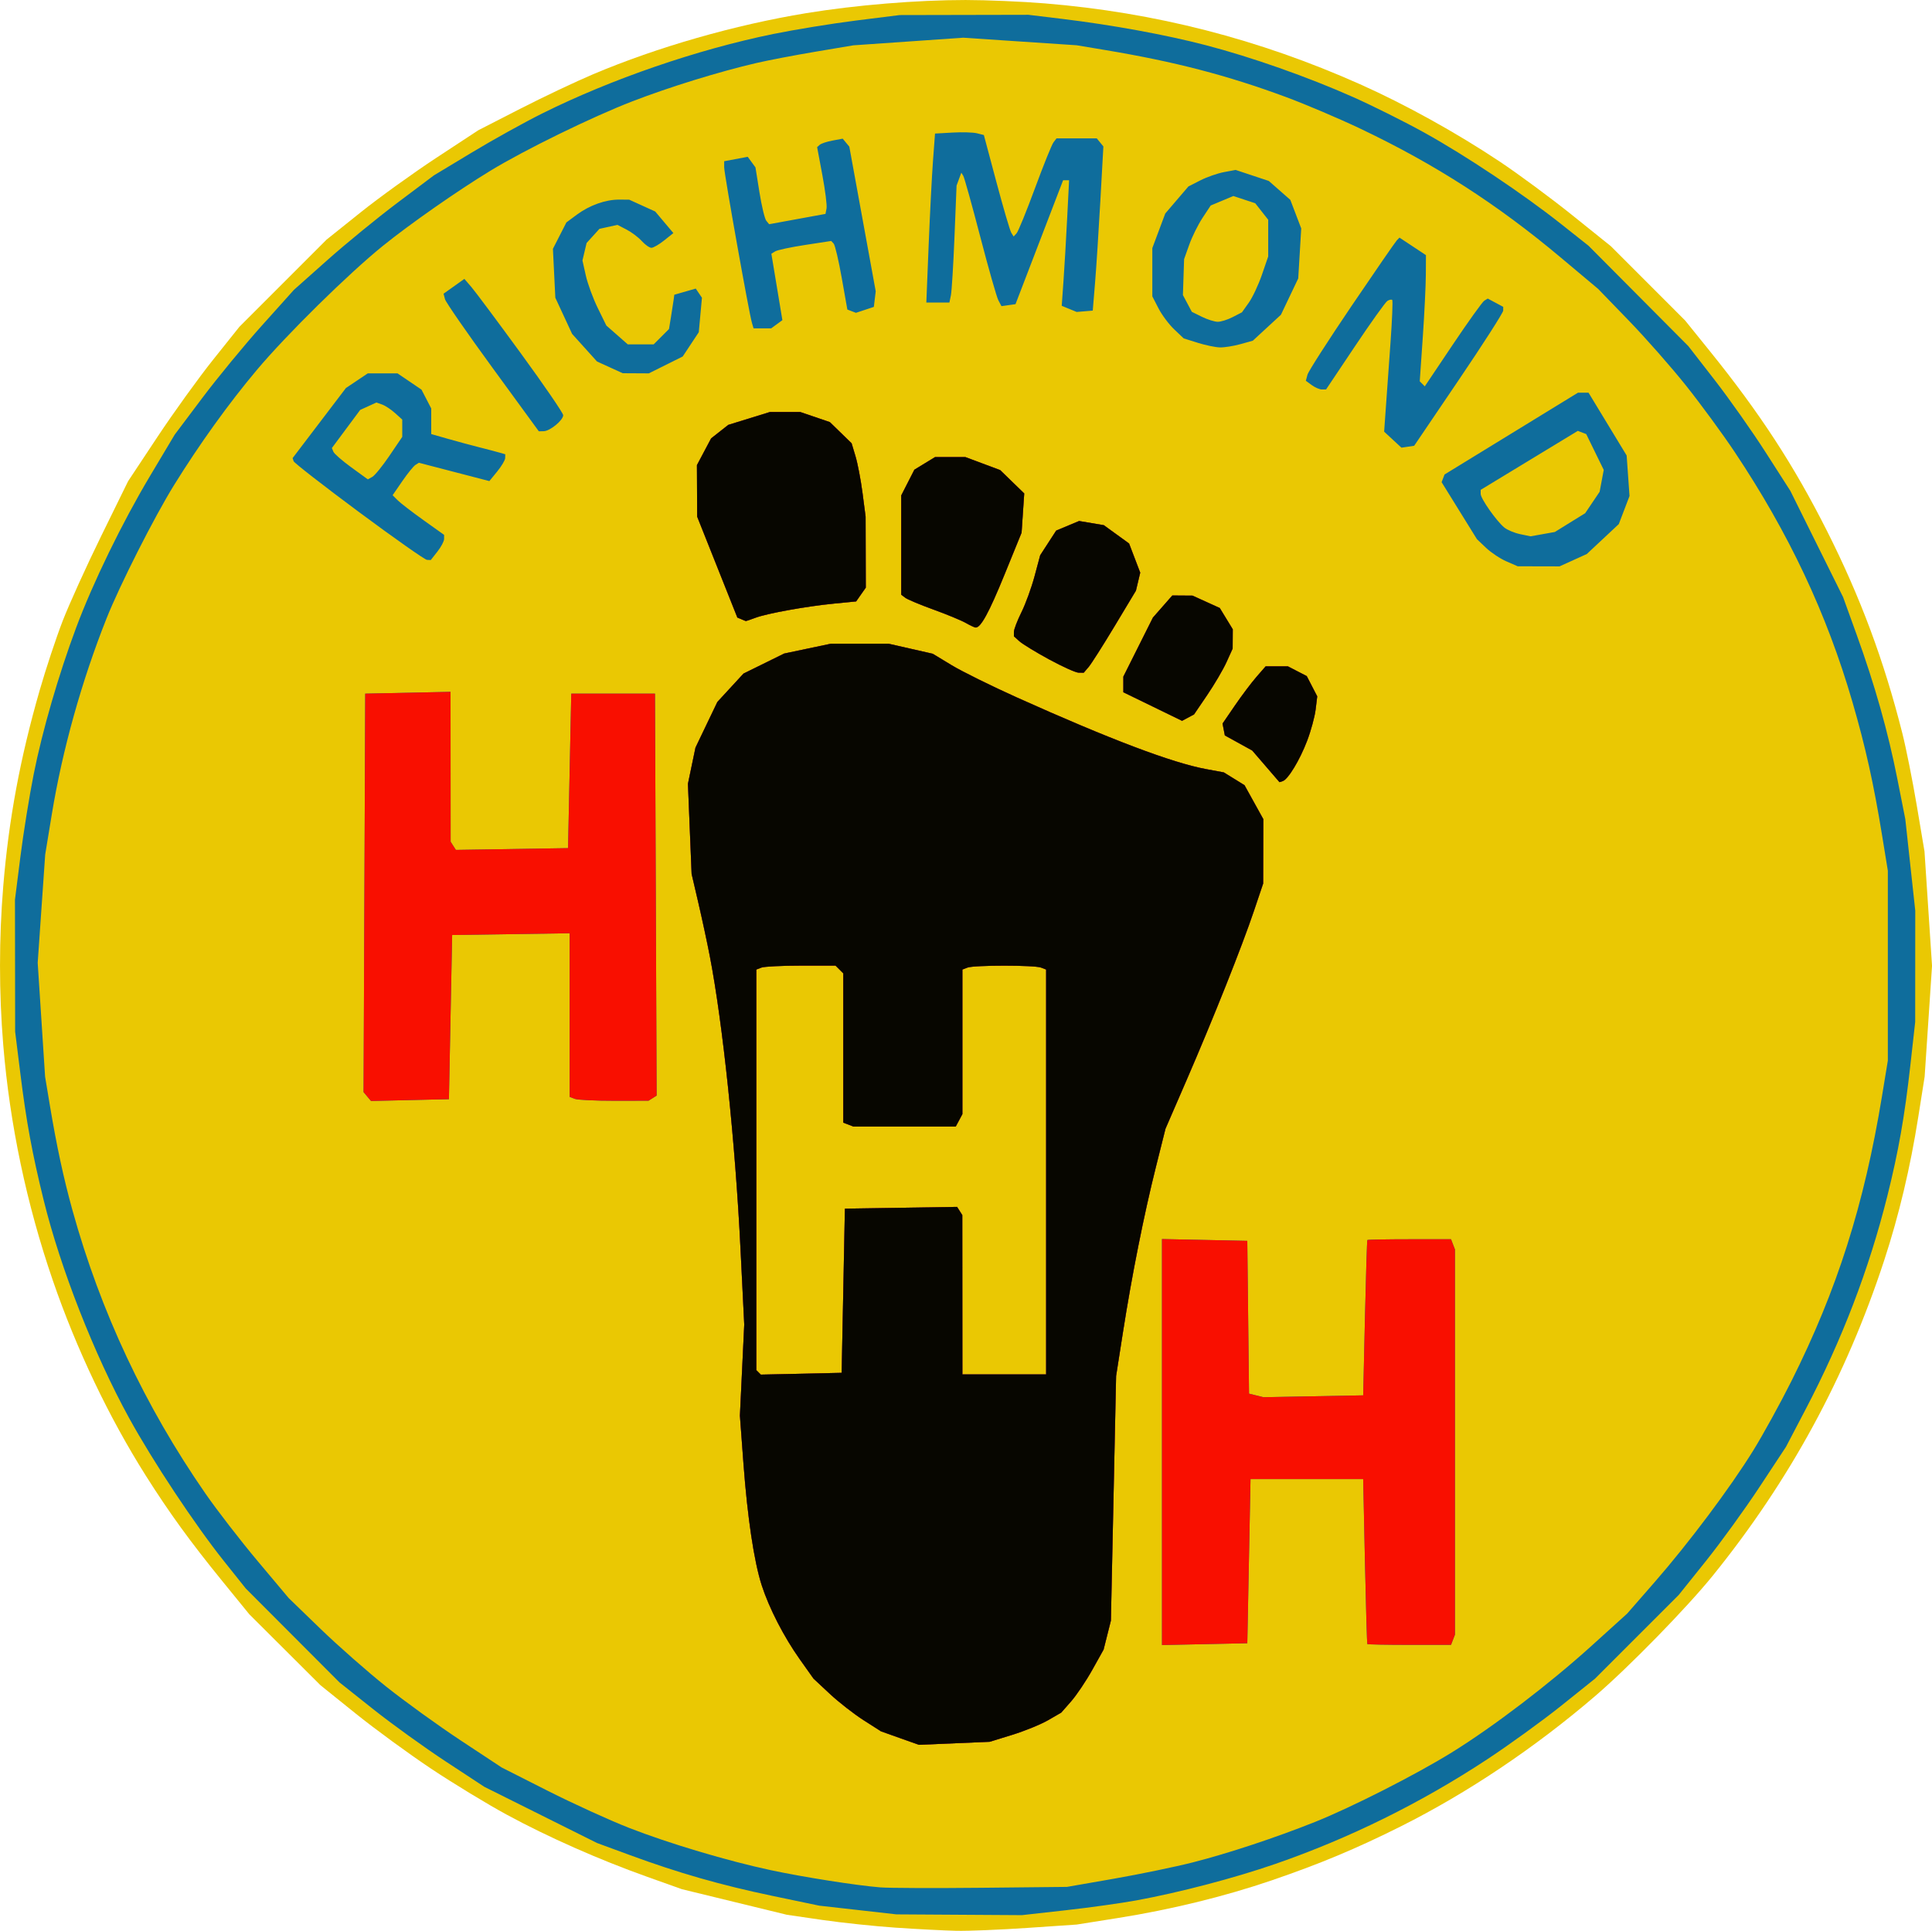 <?xml version="1.0" encoding="UTF-8" standalone="no"?>
<!-- Created with Inkscape (http://www.inkscape.org/) -->

<svg
   width="158.79mm"
   height="158.715mm"
   viewBox="0 0 158.79 158.715"
   version="1.1"
   id="svg1"
   xml:space="preserve"
   inkscape:version="1.3 (0e150ed6c4, 2023-07-21)"
   sodipodi:docname="RH3-alt.svg"
   xmlns:inkscape="http://www.inkscape.org/namespaces/inkscape"
   xmlns:sodipodi="http://sodipodi.sourceforge.net/DTD/sodipodi-0.dtd"
   xmlns="http://www.w3.org/2000/svg"
   xmlns:svg="http://www.w3.org/2000/svg"><sodipodi:namedview
     id="namedview1"
     pagecolor="#ffffff"
     bordercolor="#666666"
     borderopacity="1.0"
     inkscape:showpageshadow="2"
     inkscape:pageopacity="0.0"
     inkscape:pagecheckerboard="0"
     inkscape:deskcolor="#d1d1d1"
     inkscape:document-units="mm"
     inkscape:zoom="3.4262205"
     inkscape:cx="220.6513"
     inkscape:cy="344.98655"
     inkscape:window-width="3768"
     inkscape:window-height="2096"
     inkscape:window-x="72"
     inkscape:window-y="27"
     inkscape:window-maximized="1"
     inkscape:current-layer="layer1" /><defs
     id="defs1" /><g
     inkscape:label="Layer 1"
     inkscape:groupmode="layer"
     id="layer1"
     transform="translate(-30.705,-8.666)"><g
       id="g58"
       transform="translate(20.963,-11.913)"><path
         style="fill:#eac803"
         d="m 83.416,179.037 c -1.746,-0.119 -4.485,-0.407 -6.085,-0.64 l -2.91,-0.424 -4.316,-1.052 -4.316,-1.052 -2.852,-1.017 c -3.975,-1.418 -8.113,-3.248 -11.534,-5.102 -1.601,-0.867 -4.399,-2.568 -6.218,-3.78 -1.819,-1.211 -4.611,-3.252 -6.204,-4.534 l -2.897,-2.331 -2.927,-2.918 -2.927,-2.918 -2.26,-2.778 c -2.584,-3.177 -4.32,-5.572 -6.234,-8.599 -3.043,-4.813 -5.712,-10.418 -7.658,-16.077 -2.151,-6.258 -3.529,-12.805 -4.068,-19.326 -0.355,-4.304 -0.356,-8.758 -8.25e-4,-13.068 0.452,-5.488 1.388,-10.523 2.995,-16.104 0.505,-1.755 1.353,-4.315 1.885,-5.689 0.531,-1.374 1.959,-4.522 3.173,-6.995 l 2.207,-4.498 2.41,-3.637 c 1.326,-2 3.385,-4.858 4.577,-6.35 l 2.167,-2.713 3.581,-3.581 3.581,-3.581 2.778,-2.223 c 1.528,-1.223 4.333,-3.244 6.233,-4.493 l 3.455,-2.27 3.424,-1.755 c 1.883,-0.965 4.593,-2.249 6.022,-2.853 5.274,-2.23 11.645,-4.056 17.511,-5.019 4.046,-0.664 9.084,-1.08 13.097,-1.08 1.73,0 4.671,0.125 6.534,0.279 9.03,0.743 17.571,2.935 25.877,6.641 3.724,1.661 7.919,3.984 11.479,6.355 1.545,1.029 4.235,3.017 5.979,4.419 l 3.17,2.547 3.048,3.05 3.048,3.05 2.022,2.506 c 4.133,5.124 6.914,9.392 9.631,14.778 2.754,5.46 4.69,10.66 6.204,16.661 0.307,1.216 0.841,3.894 1.188,5.953 l 0.63,3.743 0.31,4.704 0.31,4.704 -0.304,4.556 -0.304,4.556 -0.523,3.307 c -0.664,4.198 -1.585,8.074 -2.796,11.774 -3.144,9.603 -7.75,18.081 -14.083,25.921 -2.144,2.654 -6.925,7.548 -9.692,9.921 -4.96,4.253 -10.469,7.947 -15.963,10.702 -3.627,1.819 -6.677,3.094 -10.628,4.443 -3.872,1.322 -8.251,2.394 -12.592,3.084 l -3.415,0.542 -4.056,0.276 c -2.231,0.152 -4.85,0.259 -5.821,0.238 -0.971,-0.021 -3.194,-0.135 -4.94,-0.254 z"
         id="path61" /><path
         style="fill:#0f6d9c"
         d="m 80.241,177.579 -3.175,-0.358 -3.836,-0.802 C 68.971,175.528 65.531,174.543 61.496,173.06 l -2.686,-0.988 -4.63,-2.309 -4.63,-2.309 -3.175,-2.085 c -1.746,-1.147 -4.425,-3.078 -5.953,-4.291 l -2.778,-2.207 -3.851,-3.86 -3.851,-3.86 -1.793,-2.249 c -2.4,-3.011 -5.843,-8.207 -7.802,-11.774 -2.858,-5.205 -5.642,-12.308 -7.017,-17.903 -0.949,-3.863 -1.421,-6.43 -1.916,-10.407 l -0.428,-3.44 -0.007,-5.424 -0.007,-5.424 0.448,-3.539 c 0.246,-1.946 0.738,-4.996 1.092,-6.777 0.709,-3.565 2.044,-8.171 3.489,-12.042 1.384,-3.707 3.78,-8.627 6.073,-12.47 l 2.025,-3.393 2.275,-3.026 c 1.251,-1.664 3.456,-4.343 4.9,-5.952 l 2.625,-2.926 2.758,-2.454 c 1.517,-1.35 4.104,-3.466 5.75,-4.703 l 2.992,-2.249 3.134,-1.89 c 1.724,-1.04 4.325,-2.483 5.78,-3.207 5.678,-2.825 12.749,-5.258 18.979,-6.528 1.785,-0.364 4.853,-0.863 6.818,-1.109 l 3.572,-0.447 5.292,-0.011 5.292,-0.011 2.778,0.336 c 4.105,0.497 8.487,1.299 11.781,2.156 3.759,0.978 8.418,2.618 12.131,4.271 1.619,0.72 4.253,2.036 5.853,2.923 3.424,1.898 8.09,5.017 11.245,7.516 l 2.249,1.782 4.101,4.124 4.101,4.124 2.171,2.796 c 1.194,1.538 3.081,4.215 4.192,5.95 l 2.022,3.154 2.167,4.366 2.167,4.366 1.099,3.043 c 1.514,4.189 2.589,7.999 3.362,11.906 l 0.654,3.307 0.409,3.759 0.409,3.759 -0.003,4.575 -0.003,4.575 -0.399,3.572 c -0.468,4.191 -0.974,7.069 -1.886,10.716 -1.516,6.061 -3.733,11.848 -6.743,17.595 l -1.593,3.043 -2.18,3.307 c -1.199,1.819 -3.182,4.557 -4.406,6.085 l -2.226,2.778 -3.444,3.444 -3.444,3.444 -2.778,2.226 c -1.528,1.224 -4.266,3.206 -6.085,4.404 -5.45,3.589 -11.322,6.488 -17.411,8.596 -3.355,1.162 -7.867,2.345 -11.429,2.998 -1.237,0.227 -3.856,0.592 -5.821,0.811 l -3.572,0.399 -5.159,-0.032 -5.159,-0.032 z m 21.06,-2.573 c 2.124,-0.371 5.041,-0.975 6.482,-1.342 2.904,-0.74 6.801,-2.03 10.028,-3.319 3.005,-1.2 8.3,-3.89 11.245,-5.713 3.44,-2.13 8.024,-5.627 11.509,-8.781 l 2.91,-2.634 2.249,-2.576 c 2.83,-3.242 6.216,-7.762 8.117,-10.834 0.806,-1.303 2.216,-3.867 3.134,-5.699 3.757,-7.497 5.979,-14.488 7.449,-23.438 l 0.478,-2.91 v -7.805 -7.805 l -0.474,-2.91 c -0.696,-4.269 -1.362,-7.265 -2.435,-10.956 -2.115,-7.275 -5.223,-13.872 -9.683,-20.557 -0.981,-1.47 -2.769,-3.911 -3.973,-5.424 -1.204,-1.513 -3.327,-3.927 -4.717,-5.363 l -2.527,-2.612 -3.043,-2.554 C 132.814,37.374 127.677,34.069 121.558,31.16 c -1.769,-0.841 -4.526,-2.014 -6.127,-2.606 -4.82,-1.784 -9.128,-2.905 -14.817,-3.856 l -2.381,-0.398 -4.663,-0.311 -4.663,-0.311 -4.512,0.313 -4.512,0.313 -3.107,0.523 c -1.709,0.288 -3.89,0.705 -4.848,0.927 -3.083,0.715 -7.156,1.974 -10.229,3.161 -3.304,1.277 -8.819,3.974 -11.649,5.697 -2.724,1.658 -6.598,4.366 -8.836,6.174 -2.853,2.306 -7.921,7.297 -10.376,10.219 -2.307,2.746 -4.697,6.071 -6.789,9.446 -1.628,2.627 -4.463,8.226 -5.55,10.961 -2.052,5.165 -3.63,10.814 -4.499,16.105 l -0.543,3.307 -0.308,4.448 -0.308,4.448 0.304,4.68 0.304,4.68 0.396,2.381 c 0.551,3.309 1.123,5.964 1.853,8.599 2.313,8.347 5.948,16.092 10.927,23.283 0.957,1.382 2.89,3.883 4.295,5.556 l 2.554,3.043 2.612,2.527 c 1.437,1.39 3.862,3.524 5.39,4.742 1.528,1.218 4.292,3.215 6.142,4.436 l 3.364,2.221 3.78,1.913 c 2.079,1.052 5.09,2.425 6.69,3.05 3.276,1.279 8.087,2.714 11.642,3.473 2.698,0.576 7.026,1.256 8.996,1.415 0.728,0.059 4.478,0.073 8.334,0.033 l 7.011,-0.073 z m -17.592,-11.558 -1.559,-0.555 -1.443,-0.923 c -0.793,-0.508 -2.042,-1.483 -2.774,-2.167 l -1.331,-1.244 -1.126,-1.587 c -1.308,-1.844 -2.522,-4.204 -3.13,-6.085 -0.628,-1.943 -1.171,-5.565 -1.501,-10.014 l -0.291,-3.928 0.178,-3.745 0.178,-3.745 -0.307,-6.218 C 70.171,114.446 69.147,104.684 68.078,99.16 67.867,98.068 67.445,96.104 67.14,94.794 l -0.555,-2.381 -0.151,-3.704 -0.151,-3.704 0.31,-1.487 0.31,-1.487 0.899,-1.876 0.899,-1.876 1.074,-1.166 1.074,-1.166 1.673,-0.824 1.673,-0.824 1.915,-0.403 1.915,-0.403 h 2.378 2.378 l 1.813,0.412 1.813,0.412 1.546,0.937 c 0.85,0.516 3.272,1.713 5.383,2.662 7.622,3.426 12.746,5.367 15.529,5.882 l 1.462,0.27 0.851,0.526 0.851,0.526 0.773,1.396 0.773,1.396 -0.007,2.646 -0.007,2.646 -0.757,2.249 c -0.978,2.908 -3.351,8.868 -5.539,13.914 l -1.731,3.992 -0.79,3.151 c -0.978,3.901 -1.977,8.917 -2.71,13.602 l -0.559,3.572 -0.214,10.054 -0.214,10.054 -0.3,1.191 -0.3,1.191 -0.932,1.669 c -0.513,0.918 -1.296,2.083 -1.741,2.59 l -0.809,0.921 -1.088,0.628 c -0.599,0.345 -1.922,0.885 -2.94,1.199 l -1.852,0.571 -2.91,0.124 -2.91,0.124 z m -4.659,-36.771 0.132,-6.747 4.611,-0.073 4.611,-0.073 0.214,0.337 0.214,0.337 0.004,6.548 0.004,6.548 h 3.44 3.44 v -16.64 -16.64 l -0.419,-0.161 c -0.544,-0.209 -5.498,-0.209 -6.042,0 l -0.419,0.161 v 5.942 5.942 l -0.274,0.512 -0.274,0.512 H 84.09 79.888 l -0.419,-0.161 -0.419,-0.161 v -6.136 -6.136 l -0.318,-0.318 -0.318,-0.317 h -2.836 c -1.56,0 -3.024,0.072 -3.254,0.161 l -0.419,0.161 v 16.464 16.464 l 0.184,0.184 0.184,0.184 3.322,-0.074 3.322,-0.074 z m 26.194,12.435 v -16.684 l 3.506,0.074 3.506,0.074 0.071,6.28 0.071,6.28 0.591,0.146 0.591,0.146 4.101,-0.076 4.101,-0.076 0.144,-6.35 c 0.079,-3.493 0.169,-6.38 0.198,-6.416 0.03,-0.036 1.589,-0.066 3.465,-0.066 h 3.411 l 0.161,0.419 0.161,0.419 v 15.832 15.832 l -0.161,0.419 -0.161,0.419 h -3.411 c -1.876,0 -3.436,-0.03 -3.466,-0.066 -0.03,-0.036 -0.119,-3.102 -0.198,-6.813 l -0.144,-6.747 h -4.63 -4.63 l -0.132,6.747 -0.132,6.747 -3.506,0.074 -3.506,0.074 z m -65.315,-28.398 -0.306,-0.368 0.068,-16.375 0.068,-16.375 3.506,-0.074 3.506,-0.074 0.004,6.159 0.004,6.159 0.214,0.337 0.214,0.337 4.611,-0.073 4.611,-0.073 0.132,-6.35 0.132,-6.35 h 3.44 3.44 l 0.068,16.52 0.068,16.52 -0.333,0.211 -0.333,0.211 -2.823,0.004 c -1.552,0.002 -3.011,-0.068 -3.241,-0.157 l -0.419,-0.161 v -6.725 -6.725 l -4.829,0.072 -4.829,0.072 -0.132,6.747 -0.132,6.747 -3.202,0.074 -3.202,0.074 z m 73.853,-27.142 -1.12,-1.3 -1.126,-0.621 -1.126,-0.621 -0.094,-0.487 -0.094,-0.487 1.017,-1.486 c 0.559,-0.817 1.357,-1.876 1.772,-2.353 l 0.755,-0.867 h 0.912 0.912 l 0.776,0.401 0.776,0.401 0.431,0.833 0.431,0.833 -0.131,1.081 c -0.072,0.594 -0.387,1.754 -0.701,2.577 -0.602,1.581 -1.562,3.167 -2.006,3.311 l -0.265,0.086 z m -9.3,-4.916 -2.413,-1.174 v -0.643 -0.643 l 1.215,-2.426 1.215,-2.426 0.797,-0.908 0.797,-0.908 0.832,0.006 0.832,0.006 1.119,0.508 1.119,0.508 0.534,0.875 0.534,0.875 -0.005,0.794 -0.005,0.794 -0.504,1.111 c -0.277,0.611 -0.992,1.829 -1.587,2.706 l -1.083,1.594 -0.492,0.263 -0.492,0.263 z m -8.498,-3.865 c -1.091,-0.593 -2.193,-1.265 -2.447,-1.492 l -0.463,-0.414 v -0.365 c 0,-0.201 0.279,-0.926 0.619,-1.613 0.341,-0.686 0.827,-2.022 1.08,-2.968 l 0.461,-1.72 0.657,-1.013 0.657,-1.013 0.942,-0.394 0.942,-0.394 1.015,0.171 1.015,0.171 1.039,0.753 1.039,0.753 0.458,1.199 0.458,1.199 -0.176,0.739 -0.176,0.739 -1.749,2.91 c -0.962,1.601 -1.928,3.119 -2.146,3.373 l -0.397,0.463 -0.422,-0.004 c -0.232,-0.002 -1.315,-0.489 -2.406,-1.082 z m -6.879,-3.013 c -0.364,-0.207 -1.554,-0.699 -2.646,-1.094 -1.091,-0.395 -2.133,-0.831 -2.315,-0.97 l -0.331,-0.252 v -4.079 -4.079 l 0.54,-1.058 0.54,-1.058 0.849,-0.518 0.849,-0.518 1.247,-9.89e-4 1.247,-9.89e-4 1.431,0.535 1.431,0.535 0.988,0.96 0.988,0.96 -0.109,1.613 -0.109,1.613 -1.401,3.44 c -1.28,3.141 -1.957,4.381 -2.38,4.356 -0.087,-0.005 -0.455,-0.179 -0.819,-0.385 z m -18.442,-0.305 -0.318,-0.129 -1.652,-4.149 -1.652,-4.149 -0.01,-2.117 -0.01,-2.117 0.583,-1.099 0.583,-1.099 0.705,-0.555 0.705,-0.555 1.711,-0.529 1.711,-0.529 h 1.248 1.248 l 1.215,0.414 1.215,0.414 0.895,0.87 0.895,0.87 0.323,1.078 c 0.178,0.593 0.436,1.95 0.575,3.016 l 0.252,1.938 0.008,2.918 0.008,2.918 -0.397,0.567 -0.397,0.567 -1.786,0.174 c -2.288,0.223 -5.548,0.811 -6.502,1.174 -0.408,0.155 -0.764,0.273 -0.791,0.261 -0.027,-0.011 -0.192,-0.079 -0.367,-0.15 z m 62.892,-4.749 c -0.509,-0.221 -1.263,-0.722 -1.676,-1.114 l -0.75,-0.713 -1.451,-2.342 -1.451,-2.342 0.121,-0.316 0.121,-0.316 5.482,-3.361 5.482,-3.361 h 0.435 0.435 l 1.566,2.58 1.566,2.58 0.118,1.665 0.118,1.665 -0.441,1.155 -0.441,1.155 -1.315,1.23 -1.315,1.23 -1.12,0.508 -1.12,0.508 -1.72,-0.004 -1.72,-0.004 z m 5.226,-3.19 1.246,-0.77 0.594,-0.881 0.594,-0.881 0.169,-0.899 0.169,-0.899 -0.72,-1.472 -0.72,-1.472 -0.345,-0.132 -0.345,-0.132 -3.992,2.424 -3.992,2.424 v 0.334 c 0,0.388 1.294,2.229 1.942,2.763 0.243,0.2 0.829,0.445 1.301,0.544 l 0.858,0.179 0.998,-0.179 0.998,-0.179 z M 39.242,62.666 c -2.904,-2.156 -5.319,-4.034 -5.366,-4.175 l -0.085,-0.256 2.191,-2.88 2.191,-2.88 0.899,-0.603 0.899,-0.603 h 1.222 1.222 l 0.985,0.669 0.985,0.669 0.4,0.773 0.4,0.773 v 1.053 1.053 l 1.389,0.396 c 0.764,0.218 1.925,0.531 2.58,0.696 0.655,0.165 1.399,0.361 1.654,0.435 l 0.463,0.134 -0.009,0.313 c -0.005,0.172 -0.3,0.668 -0.654,1.102 l -0.645,0.789 -2.895,-0.753 -2.895,-0.753 -0.284,0.176 c -0.156,0.097 -0.643,0.697 -1.081,1.334 l -0.797,1.158 0.416,0.416 c 0.229,0.229 1.181,0.962 2.116,1.629 l 1.7,1.213 v 0.338 c 0,0.186 -0.247,0.652 -0.548,1.035 l -0.548,0.697 -0.312,-0.015 c -0.171,-0.008 -2.688,-1.779 -5.592,-3.934 z m 2.516,-4.637 1.044,-1.539 v -0.712 -0.712 l -0.595,-0.536 c -0.327,-0.295 -0.805,-0.61 -1.061,-0.7 l -0.466,-0.165 -0.667,0.304 -0.667,0.304 -1.164,1.567 -1.164,1.567 0.125,0.305 c 0.069,0.168 0.734,0.748 1.478,1.288 l 1.353,0.983 0.37,-0.207 c 0.204,-0.114 0.84,-0.9 1.415,-1.746 z m 82.457,-1.309 -0.711,-0.659 0.137,-1.933 c 0.075,-1.063 0.248,-3.476 0.384,-5.361 0.136,-1.886 0.201,-3.475 0.144,-3.532 -0.057,-0.057 -0.235,-0.022 -0.396,0.077 -0.161,0.099 -1.361,1.778 -2.668,3.731 l -2.376,3.55 h -0.342 c -0.188,0 -0.562,-0.161 -0.83,-0.357 l -0.489,-0.357 0.136,-0.503 c 0.075,-0.276 1.71,-2.824 3.632,-5.662 1.923,-2.838 3.593,-5.259 3.712,-5.381 l 0.216,-0.222 1.088,0.72 1.088,0.72 -0.009,1.618 c -0.005,0.89 -0.12,3.224 -0.255,5.186 l -0.246,3.568 0.207,0.207 0.207,0.207 2.304,-3.433 c 1.267,-1.888 2.431,-3.512 2.587,-3.608 l 0.283,-0.175 0.636,0.341 0.636,0.34 v 0.307 c 0,0.169 -1.646,2.738 -3.659,5.71 l -3.659,5.403 -0.523,0.078 -0.523,0.078 z M 50.231,50.827 c -2.089,-2.863 -3.851,-5.408 -3.916,-5.655 l -0.118,-0.45 0.856,-0.609 0.856,-0.609 0.575,0.668 c 0.316,0.368 2.144,2.818 4.061,5.446 1.917,2.628 3.486,4.918 3.486,5.09 0,0.413 -1.082,1.304 -1.597,1.315 l -0.406,0.009 z m 9.637,-0.051 -1.058,-0.482 -1.023,-1.134 -1.023,-1.134 -0.69,-1.487 -0.69,-1.487 -0.099,-2.01 -0.099,-2.01 0.553,-1.084 0.553,-1.084 0.862,-0.64 c 1.04,-0.772 2.37,-1.245 3.482,-1.237 l 0.82,0.006 1.069,0.486 1.069,0.486 0.746,0.886 0.746,0.886 -0.757,0.605 c -0.416,0.333 -0.887,0.606 -1.046,0.607 -0.159,7.22e-4 -0.516,-0.249 -0.793,-0.555 -0.277,-0.306 -0.84,-0.73 -1.251,-0.943 l -0.748,-0.387 -0.741,0.163 -0.741,0.163 -0.528,0.582 -0.528,0.582 -0.17,0.719 -0.17,0.719 0.277,1.234 c 0.152,0.679 0.593,1.881 0.981,2.672 l 0.704,1.438 0.883,0.776 0.883,0.776 h 1.061 1.061 l 0.632,-0.632 0.632,-0.632 0.167,-1.022 c 0.092,-0.562 0.19,-1.196 0.218,-1.409 l 0.05,-0.387 0.881,-0.253 0.881,-0.253 0.255,0.376 0.255,0.376 -0.13,1.418 -0.13,1.418 -0.66,0.997 -0.66,0.997 -1.393,0.694 -1.393,0.694 -1.073,-0.006 -1.073,-0.006 z m 48.32,-2.019 -1.157,-0.361 -0.785,-0.746 c -0.432,-0.41 -1.013,-1.188 -1.29,-1.728 l -0.505,-0.982 V 42.956 40.971 l 0.531,-1.42 0.531,-1.42 0.952,-1.113 0.952,-1.113 0.976,-0.498 c 0.537,-0.274 1.41,-0.579 1.94,-0.679 l 0.964,-0.181 1.363,0.453 1.363,0.453 0.885,0.777 0.885,0.777 0.448,1.174 0.448,1.174 -0.123,2.055 -0.123,2.055 -0.711,1.493 -0.711,1.493 -1.157,1.067 -1.157,1.067 -1.02,0.283 c -0.561,0.156 -1.318,0.276 -1.681,0.267 -0.364,-0.009 -1.182,-0.179 -1.819,-0.377 z m 2.869,-2.113 0.76,-0.393 0.561,-0.788 c 0.308,-0.433 0.794,-1.466 1.079,-2.294 l 0.518,-1.507 V 40.152 38.642 l -0.533,-0.678 -0.533,-0.678 -0.899,-0.297 -0.899,-0.297 -0.931,0.389 -0.931,0.389 -0.669,1.013 c -0.368,0.557 -0.86,1.549 -1.093,2.204 l -0.425,1.191 -0.049,1.478 -0.049,1.478 0.367,0.689 0.367,0.689 0.823,0.406 c 0.453,0.223 1.038,0.409 1.3,0.412 0.262,0.003 0.818,-0.171 1.236,-0.387 z M 71.54,47.103 C 71.304,46.311 69.261,34.861 69.261,34.333 v -0.501 l 0.968,-0.182 0.968,-0.182 0.318,0.435 0.318,0.435 0.328,2.049 c 0.18,1.127 0.433,2.179 0.561,2.336 l 0.234,0.287 2.316,-0.424 2.316,-0.424 0.086,-0.449 c 0.048,-0.247 -0.107,-1.482 -0.344,-2.744 l -0.43,-2.295 0.214,-0.192 c 0.118,-0.106 0.591,-0.262 1.051,-0.348 l 0.837,-0.156 0.272,0.328 0.272,0.328 1.085,5.945 1.085,5.945 -0.077,0.641 -0.077,0.641 -0.736,0.244 -0.736,0.244 -0.353,-0.135 -0.353,-0.135 -0.461,-2.601 c -0.253,-1.431 -0.551,-2.699 -0.663,-2.819 l -0.202,-0.217 -2.14,0.328 c -1.177,0.18 -2.284,0.416 -2.46,0.525 l -0.319,0.197 0.453,2.73 0.453,2.73 -0.46,0.336 -0.46,0.336 h -0.725 -0.725 z m 26.079,-1.134 -0.614,-0.252 0.145,-2.052 c 0.08,-1.129 0.216,-3.451 0.302,-5.161 L 97.61,35.395 h -0.246 -0.246 l -1.956,5.093 -1.956,5.093 -0.577,0.082 -0.577,0.082 -0.254,-0.479 c -0.14,-0.263 -0.809,-2.615 -1.489,-5.226 -0.679,-2.611 -1.307,-4.863 -1.395,-5.006 l -0.16,-0.26 -0.196,0.53 -0.196,0.53 -0.171,4.212 c -0.094,2.316 -0.227,4.479 -0.295,4.807 l -0.123,0.595 h -0.948 -0.948 l 0.19,-4.696 c 0.105,-2.583 0.265,-5.708 0.357,-6.945 l 0.167,-2.249 1.441,-0.082 c 0.793,-0.045 1.696,-0.018 2.007,0.06 l 0.566,0.142 1.029,3.857 c 0.566,2.121 1.116,3.998 1.223,4.171 l 0.194,0.314 0.243,-0.262 c 0.134,-0.144 0.813,-1.81 1.511,-3.702 0.697,-1.892 1.382,-3.588 1.52,-3.77 l 0.252,-0.331 h 1.655 1.655 l 0.271,0.331 0.271,0.331 -0.25,4.498 c -0.138,2.474 -0.334,5.51 -0.437,6.747 l -0.186,2.249 -0.661,0.055 -0.661,0.055 z"
         id="path60" /><path
         style="fill:#f90f00"
         d="m 83.71,163.448 -1.559,-0.555 -1.443,-0.923 c -0.793,-0.508 -2.042,-1.483 -2.774,-2.167 l -1.331,-1.244 -1.126,-1.587 c -1.308,-1.844 -2.522,-4.204 -3.13,-6.085 -0.628,-1.943 -1.171,-5.565 -1.501,-10.014 l -0.291,-3.928 0.178,-3.745 0.178,-3.745 -0.307,-6.218 C 70.171,114.446 69.147,104.684 68.078,99.16 67.867,98.068 67.445,96.104 67.14,94.794 l -0.555,-2.381 -0.151,-3.704 -0.151,-3.704 0.31,-1.487 0.31,-1.487 0.899,-1.876 0.899,-1.876 1.074,-1.166 1.074,-1.166 1.673,-0.824 1.673,-0.824 1.915,-0.403 1.915,-0.403 h 2.378 2.378 l 1.813,0.412 1.813,0.412 1.546,0.937 c 0.85,0.516 3.272,1.713 5.383,2.662 7.622,3.426 12.746,5.367 15.529,5.882 l 1.462,0.27 0.851,0.526 0.851,0.526 0.773,1.396 0.773,1.396 -0.007,2.646 -0.007,2.646 -0.757,2.249 c -0.978,2.908 -3.351,8.868 -5.539,13.914 l -1.731,3.992 -0.79,3.151 c -0.978,3.901 -1.977,8.917 -2.71,13.602 l -0.559,3.572 -0.214,10.054 -0.214,10.054 -0.3,1.191 -0.3,1.191 -0.932,1.669 c -0.513,0.918 -1.296,2.083 -1.741,2.59 l -0.809,0.921 -1.088,0.628 c -0.599,0.345 -1.922,0.885 -2.94,1.199 l -1.852,0.571 -2.91,0.124 -2.91,0.124 z m -4.659,-36.771 0.132,-6.747 4.611,-0.073 4.611,-0.073 0.214,0.337 0.214,0.337 0.004,6.548 0.004,6.548 h 3.44 3.44 v -16.64 -16.64 l -0.419,-0.161 c -0.544,-0.209 -5.498,-0.209 -6.042,0 l -0.419,0.161 v 5.942 5.942 l -0.274,0.512 -0.274,0.512 H 84.09 79.888 l -0.419,-0.161 -0.419,-0.161 v -6.136 -6.136 l -0.318,-0.318 -0.318,-0.317 h -2.836 c -1.56,0 -3.024,0.072 -3.254,0.161 l -0.419,0.161 v 16.464 16.464 l 0.184,0.184 0.184,0.184 3.322,-0.074 3.322,-0.074 z m 26.194,12.435 v -16.684 l 3.506,0.074 3.506,0.074 0.071,6.28 0.071,6.28 0.591,0.146 0.591,0.146 4.101,-0.076 4.101,-0.076 0.144,-6.35 c 0.079,-3.493 0.169,-6.38 0.198,-6.416 0.03,-0.036 1.589,-0.066 3.465,-0.066 h 3.411 l 0.161,0.419 0.161,0.419 v 15.832 15.832 l -0.161,0.419 -0.161,0.419 h -3.411 c -1.876,0 -3.436,-0.03 -3.466,-0.066 -0.03,-0.036 -0.119,-3.102 -0.198,-6.813 l -0.144,-6.747 h -4.63 -4.63 l -0.132,6.747 -0.132,6.747 -3.506,0.074 -3.506,0.074 z m -65.315,-28.398 -0.306,-0.368 0.068,-16.375 0.068,-16.375 3.506,-0.074 3.506,-0.074 0.004,6.159 0.004,6.159 0.214,0.337 0.214,0.337 4.611,-0.073 4.611,-0.073 0.132,-6.35 0.132,-6.35 h 3.44 3.44 l 0.068,16.52 0.068,16.52 -0.333,0.211 -0.333,0.211 -2.823,0.004 c -1.552,0.002 -3.011,-0.068 -3.241,-0.157 l -0.419,-0.161 v -6.725 -6.725 l -4.829,0.072 -4.829,0.072 -0.132,6.747 -0.132,6.747 -3.202,0.074 -3.202,0.074 z m 73.853,-27.142 -1.12,-1.3 -1.126,-0.621 -1.126,-0.621 -0.094,-0.487 -0.094,-0.487 1.017,-1.486 c 0.559,-0.817 1.357,-1.876 1.772,-2.353 l 0.755,-0.867 h 0.912 0.912 l 0.776,0.401 0.776,0.401 0.431,0.833 0.431,0.833 -0.131,1.081 c -0.072,0.594 -0.387,1.754 -0.701,2.577 -0.602,1.581 -1.562,3.167 -2.006,3.311 l -0.265,0.086 z m -9.3,-4.916 -2.413,-1.174 v -0.643 -0.643 l 1.215,-2.426 1.215,-2.426 0.797,-0.908 0.797,-0.908 0.832,0.006 0.832,0.006 1.119,0.508 1.119,0.508 0.534,0.875 0.534,0.875 -0.005,0.794 -0.005,0.794 -0.504,1.111 c -0.277,0.611 -0.992,1.829 -1.587,2.706 l -1.083,1.594 -0.492,0.263 -0.492,0.263 z m -8.498,-3.865 c -1.091,-0.593 -2.193,-1.265 -2.447,-1.492 l -0.463,-0.414 v -0.365 c 0,-0.201 0.279,-0.926 0.619,-1.613 0.341,-0.686 0.827,-2.022 1.08,-2.968 l 0.461,-1.72 0.657,-1.013 0.657,-1.013 0.942,-0.394 0.942,-0.394 1.015,0.171 1.015,0.171 1.039,0.753 1.039,0.753 0.458,1.199 0.458,1.199 -0.176,0.739 -0.176,0.739 -1.749,2.91 c -0.962,1.601 -1.928,3.119 -2.146,3.373 l -0.397,0.463 -0.422,-0.004 c -0.232,-0.002 -1.315,-0.489 -2.406,-1.082 z m -6.879,-3.013 c -0.364,-0.207 -1.554,-0.699 -2.646,-1.094 -1.091,-0.395 -2.133,-0.831 -2.315,-0.97 l -0.331,-0.252 v -4.079 -4.079 l 0.54,-1.058 0.54,-1.058 0.849,-0.518 0.849,-0.518 1.247,-9.89e-4 1.247,-9.89e-4 1.431,0.535 1.431,0.535 0.988,0.96 0.988,0.96 -0.109,1.613 -0.109,1.613 -1.401,3.44 c -1.28,3.141 -1.957,4.381 -2.38,4.356 -0.087,-0.005 -0.455,-0.179 -0.819,-0.385 z m -18.442,-0.305 -0.318,-0.129 -1.652,-4.149 -1.652,-4.149 -0.01,-2.117 -0.01,-2.117 0.583,-1.099 0.583,-1.099 0.705,-0.555 0.705,-0.555 1.711,-0.529 1.711,-0.529 h 1.248 1.248 l 1.215,0.414 1.215,0.414 0.895,0.87 0.895,0.87 0.323,1.078 c 0.178,0.593 0.436,1.95 0.575,3.016 l 0.252,1.938 0.008,2.918 0.008,2.918 -0.397,0.567 -0.397,0.567 -1.786,0.174 c -2.288,0.223 -5.548,0.811 -6.502,1.174 -0.408,0.155 -0.764,0.273 -0.791,0.261 -0.027,-0.011 -0.192,-0.079 -0.367,-0.15 z"
         id="path59" /><path
         style="fill:#070600"
         d="m 83.71,163.448 -1.559,-0.555 -1.443,-0.923 c -0.793,-0.508 -2.042,-1.483 -2.774,-2.167 l -1.331,-1.244 -1.126,-1.587 c -1.308,-1.844 -2.522,-4.204 -3.13,-6.085 -0.628,-1.943 -1.171,-5.565 -1.501,-10.014 l -0.291,-3.928 0.178,-3.745 0.178,-3.745 -0.307,-6.218 C 70.171,114.446 69.147,104.684 68.078,99.16 67.867,98.068 67.445,96.104 67.14,94.794 l -0.555,-2.381 -0.151,-3.704 -0.151,-3.704 0.31,-1.487 0.31,-1.487 0.899,-1.876 0.899,-1.876 1.074,-1.166 1.074,-1.166 1.673,-0.824 1.673,-0.824 1.915,-0.403 1.915,-0.403 h 2.378 2.378 l 1.813,0.412 1.813,0.412 1.546,0.937 c 0.85,0.516 3.272,1.713 5.383,2.662 7.622,3.426 12.746,5.367 15.529,5.882 l 1.462,0.27 0.851,0.526 0.851,0.526 0.773,1.396 0.773,1.396 -0.007,2.646 -0.007,2.646 -0.757,2.249 c -0.978,2.908 -3.351,8.868 -5.539,13.914 l -1.731,3.992 -0.79,3.151 c -0.978,3.901 -1.977,8.917 -2.71,13.602 l -0.559,3.572 -0.214,10.054 -0.214,10.054 -0.3,1.191 -0.3,1.191 -0.932,1.669 c -0.513,0.918 -1.296,2.083 -1.741,2.59 l -0.809,0.921 -1.088,0.628 c -0.599,0.345 -1.922,0.885 -2.94,1.199 l -1.852,0.571 -2.91,0.124 -2.91,0.124 z m -4.659,-36.771 0.132,-6.747 4.611,-0.073 4.611,-0.073 0.214,0.337 0.214,0.337 0.004,6.548 0.004,6.548 h 3.44 3.44 v -16.64 -16.64 l -0.419,-0.161 c -0.544,-0.209 -5.498,-0.209 -6.042,0 l -0.419,0.161 v 5.942 5.942 l -0.274,0.512 -0.274,0.512 H 84.09 79.888 l -0.419,-0.161 -0.419,-0.161 v -6.136 -6.136 l -0.318,-0.318 -0.318,-0.317 h -2.836 c -1.56,0 -3.024,0.072 -3.254,0.161 l -0.419,0.161 v 16.464 16.464 l 0.184,0.184 0.184,0.184 3.322,-0.074 3.322,-0.074 z m 34.731,-43.105 -1.12,-1.3 -1.126,-0.621 -1.126,-0.621 -0.094,-0.487 -0.094,-0.487 1.017,-1.486 c 0.559,-0.817 1.357,-1.876 1.772,-2.353 l 0.755,-0.867 h 0.912 0.912 l 0.776,0.401 0.776,0.401 0.431,0.833 0.431,0.833 -0.131,1.081 c -0.072,0.594 -0.387,1.754 -0.701,2.577 -0.602,1.581 -1.562,3.167 -2.006,3.311 l -0.265,0.086 z m -9.3,-4.916 -2.413,-1.174 v -0.643 -0.643 l 1.215,-2.426 1.215,-2.426 0.797,-0.908 0.797,-0.908 0.832,0.006 0.832,0.006 1.119,0.508 1.119,0.508 0.534,0.875 0.534,0.875 -0.005,0.794 -0.005,0.794 -0.504,1.111 c -0.277,0.611 -0.992,1.829 -1.587,2.706 l -1.083,1.594 -0.492,0.263 -0.492,0.263 z m -8.498,-3.865 c -1.091,-0.593 -2.193,-1.265 -2.447,-1.492 l -0.463,-0.414 v -0.365 c 0,-0.201 0.279,-0.926 0.619,-1.613 0.341,-0.686 0.827,-2.022 1.08,-2.968 l 0.461,-1.72 0.657,-1.013 0.657,-1.013 0.942,-0.394 0.942,-0.394 1.015,0.171 1.015,0.171 1.039,0.753 1.039,0.753 0.458,1.199 0.458,1.199 -0.176,0.739 -0.176,0.739 -1.749,2.91 c -0.962,1.601 -1.928,3.119 -2.146,3.373 l -0.397,0.463 -0.422,-0.004 c -0.232,-0.002 -1.315,-0.489 -2.406,-1.082 z m -6.879,-3.013 c -0.364,-0.207 -1.554,-0.699 -2.646,-1.094 -1.091,-0.395 -2.133,-0.831 -2.315,-0.97 l -0.331,-0.252 v -4.079 -4.079 l 0.54,-1.058 0.54,-1.058 0.849,-0.518 0.849,-0.518 1.247,-9.89e-4 1.247,-9.89e-4 1.431,0.535 1.431,0.535 0.988,0.96 0.988,0.96 -0.109,1.613 -0.109,1.613 -1.401,3.44 c -1.28,3.141 -1.957,4.381 -2.38,4.356 -0.087,-0.005 -0.455,-0.179 -0.819,-0.385 z m -18.442,-0.305 -0.318,-0.129 -1.652,-4.149 -1.652,-4.149 -0.01,-2.117 -0.01,-2.117 0.583,-1.099 0.583,-1.099 0.705,-0.555 0.705,-0.555 1.711,-0.529 1.711,-0.529 h 1.248 1.248 l 1.215,0.414 1.215,0.414 0.895,0.87 0.895,0.87 0.323,1.078 c 0.178,0.593 0.436,1.95 0.575,3.016 l 0.252,1.938 0.008,2.918 0.008,2.918 -0.397,0.567 -0.397,0.567 -1.786,0.174 c -2.288,0.223 -5.548,0.811 -6.502,1.174 -0.408,0.155 -0.764,0.273 -0.791,0.261 -0.027,-0.011 -0.192,-0.079 -0.367,-0.15 z"
         id="path58" /></g></g></svg>
